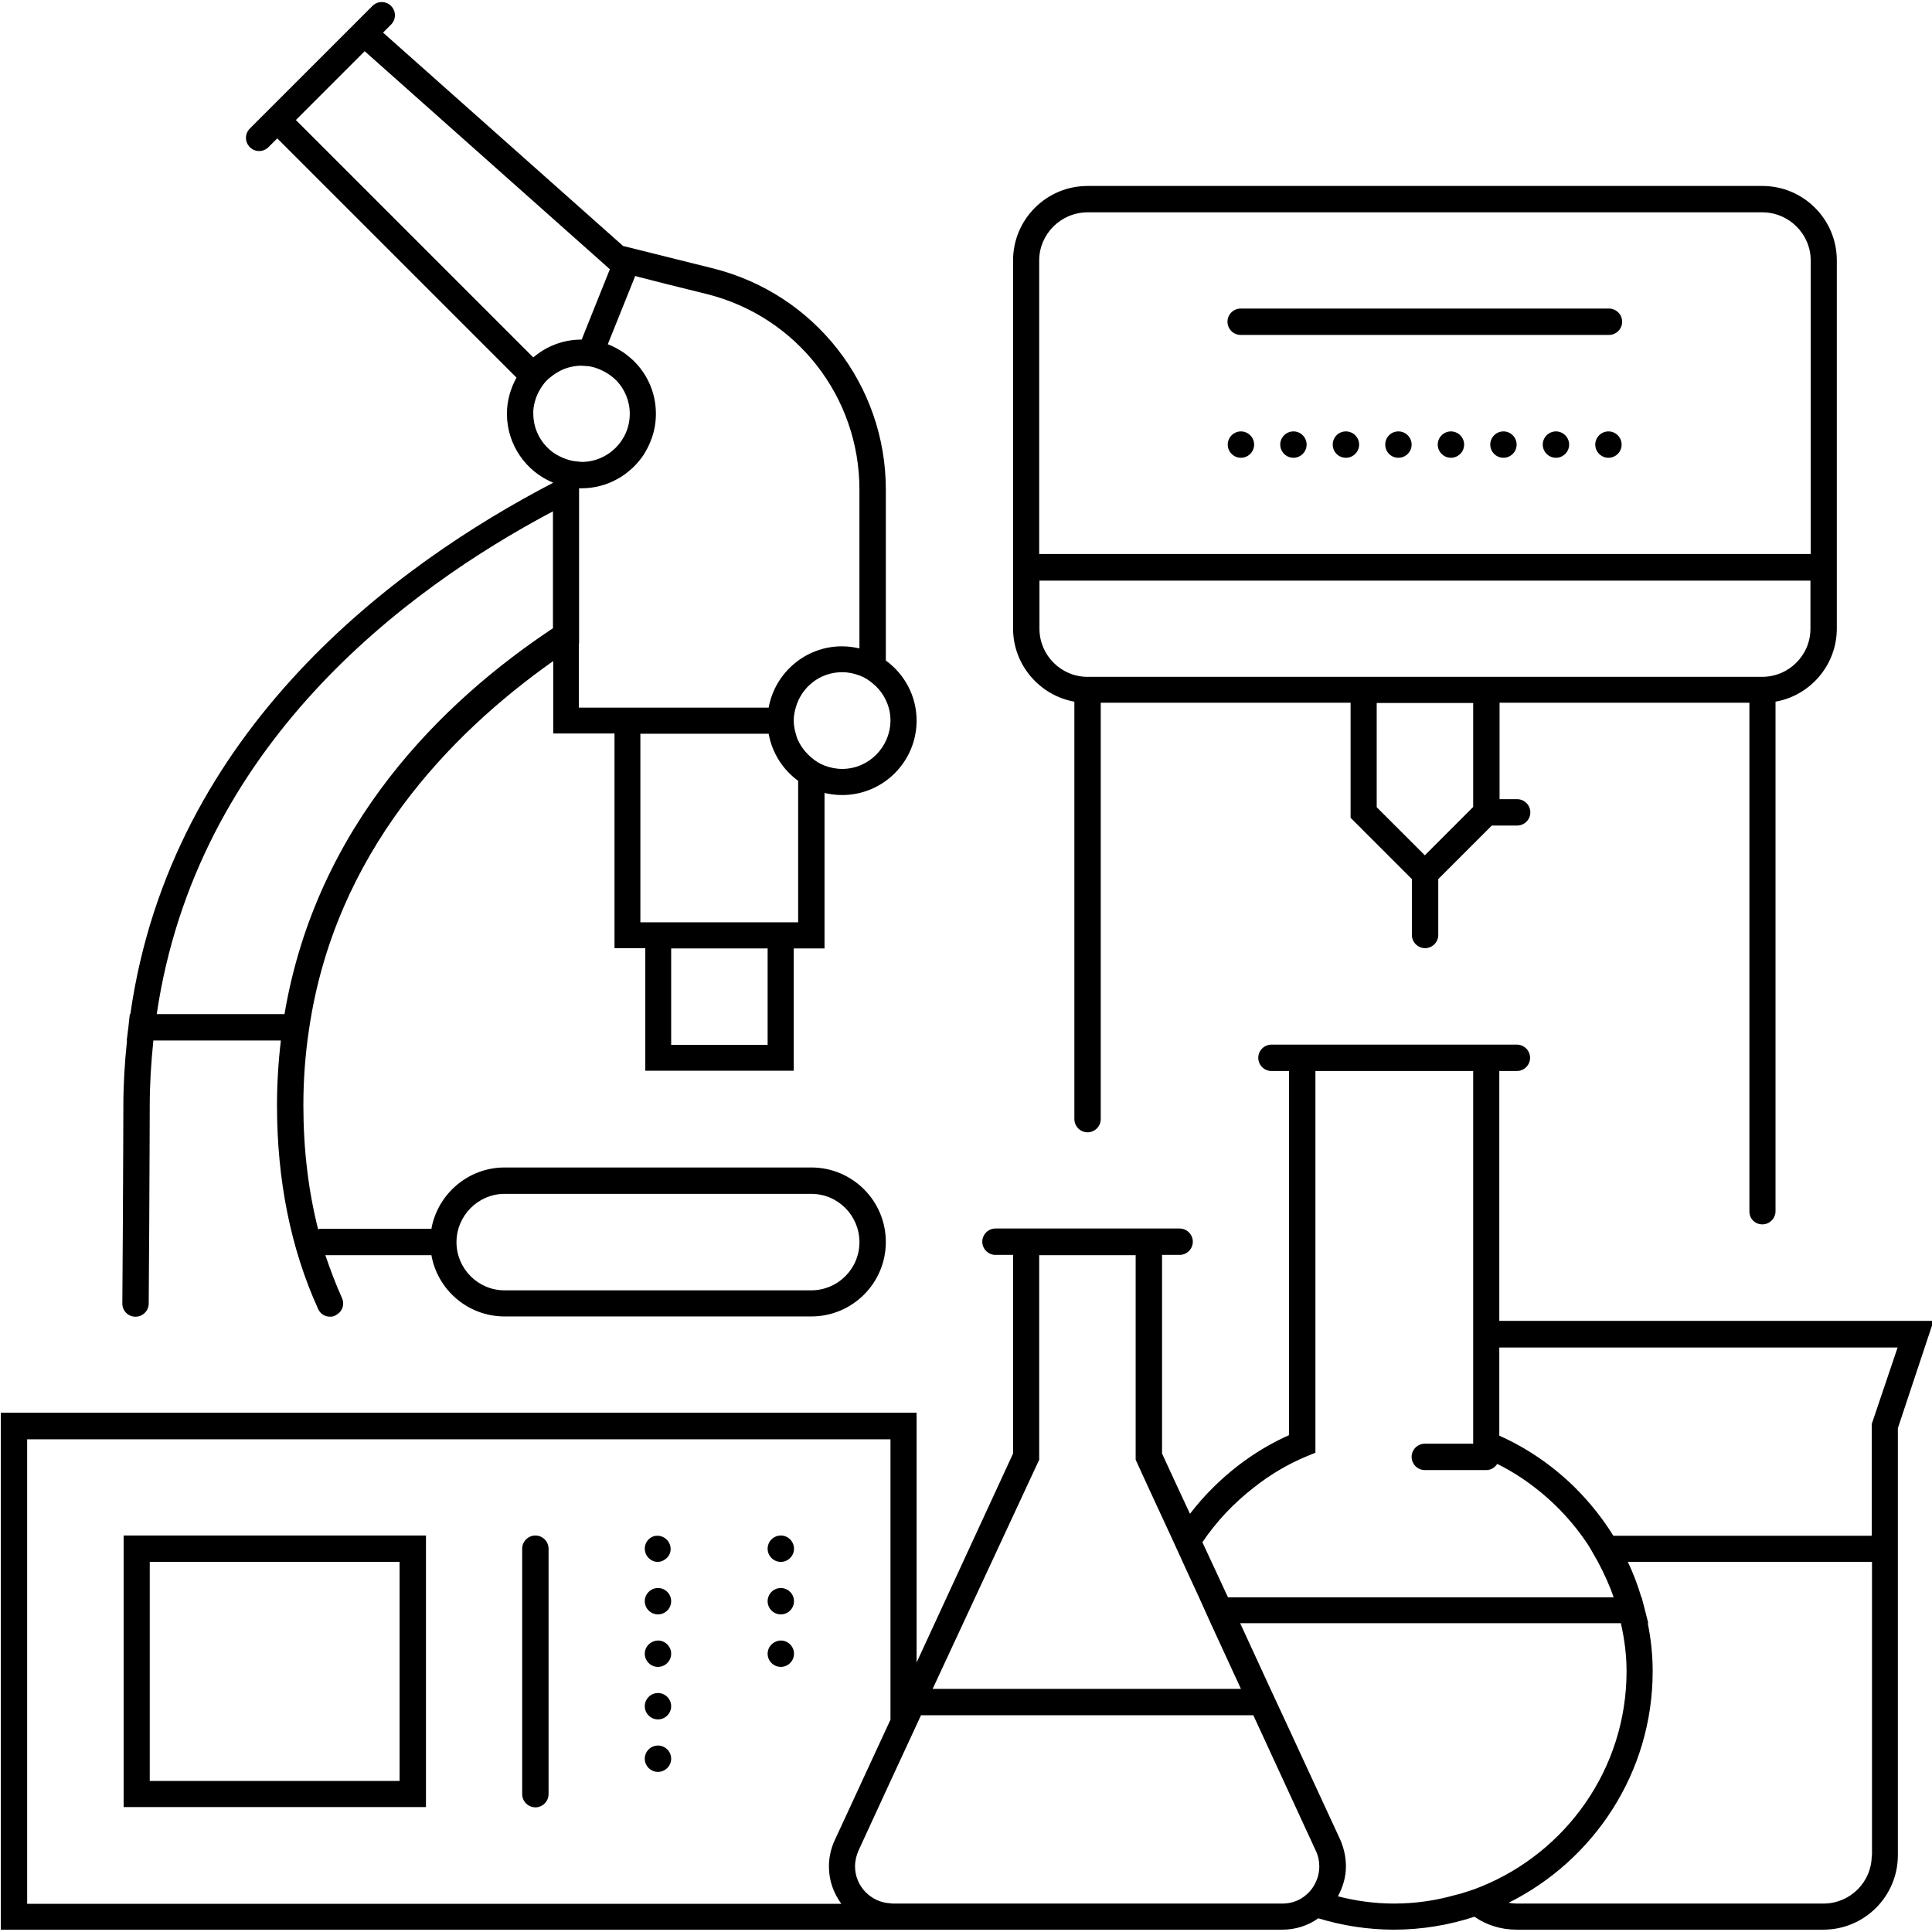 <svg xmlns="http://www.w3.org/2000/svg" xmlns:xlink="http://www.w3.org/1999/xlink" width="1080" zoomAndPan="magnify" viewBox="0 0 810 810" height="1080" preserveAspectRatio="xMidYMid meet" version="1.0"><path fill="#000000" d="M 332.781 449.023 L 332.781 397.625 L 345.688 397.625 L 345.688 332.457 C 348.074 333 350.457 333.324 353.059 333.324 C 370.301 333.324 384.289 319.336 384.289 302.098 C 384.289 291.797 379.191 282.578 371.387 276.941 L 371.387 205.266 C 371.387 161.348 341.676 123.289 299.059 112.555 L 261.219 103.121 L 160.59 13.664 L 163.953 10.301 C 166.121 8.133 166.121 4.664 163.953 2.492 C 161.781 0.324 158.312 0.324 156.145 2.492 L 104.746 53.891 C 102.578 56.059 102.578 59.531 104.746 61.699 C 105.832 62.781 107.242 63.324 108.652 63.324 C 110.059 63.324 111.469 62.781 112.555 61.699 L 116.242 58.012 L 216.543 158.312 C 214.047 162.867 212.531 167.965 212.531 173.492 C 212.531 186.508 220.555 197.676 231.832 202.336 L 231.832 202.445 C 166.555 236.387 71.676 305.566 54.652 425.168 L 54.434 425.168 L 53.891 430.047 L 53.133 436.23 L 53.242 436.23 C 52.266 445.664 51.723 454.664 51.723 463.445 C 51.723 471.254 51.613 489.902 51.508 513.652 L 51.289 546.508 C 51.289 549.543 53.676 552.035 56.82 552.035 C 59.855 552.035 62.348 549.543 62.348 546.508 L 62.566 513.652 C 62.676 489.902 62.781 471.254 62.781 463.445 C 62.781 454.664 63.324 445.77 64.301 436.23 L 117.758 436.23 C 116.676 445.336 116.133 454.445 116.133 463.445 C 116.133 494.781 121.879 523.52 133.375 548.781 C 134.242 550.844 136.301 552.035 138.363 552.035 C 139.121 552.035 139.879 551.926 140.637 551.492 C 140.637 551.492 140.637 551.492 140.746 551.387 C 143.457 550.086 144.652 546.941 143.348 544.121 C 140.746 538.375 138.469 532.301 136.41 526.23 L 180.867 526.23 C 183.469 540.867 196.266 551.926 211.555 551.926 L 340.156 551.926 C 357.398 551.926 371.387 537.941 371.387 520.699 C 371.387 503.457 357.398 489.469 340.156 489.469 L 211.555 489.469 C 196.266 489.469 183.469 500.637 180.867 515.168 L 134.457 515.168 C 134.023 515.168 133.699 515.277 133.375 515.387 C 129.254 499.121 127.191 481.77 127.191 463.336 C 127.191 452.82 127.953 442.086 129.578 431.457 C 140.422 357.613 188.348 307.953 231.941 277.156 L 231.941 307.52 L 257.637 307.52 L 257.637 397.52 L 270.543 397.52 L 270.543 448.914 L 332.781 448.914 Z M 119.277 425.168 L 65.711 425.168 C 82.301 312.832 169.375 247.445 231.832 214.375 L 231.832 263.387 C 185.637 294.074 132.723 345.688 119.277 425.168 Z M 152.891 21.469 L 255.688 112.879 L 243.867 142.375 C 243.867 142.375 243.758 142.375 243.758 142.375 C 236.059 142.375 229.012 145.191 223.59 149.855 L 124.047 50.312 Z M 224.781 166.664 C 225.434 164.82 226.41 163.191 227.492 161.566 C 228.578 160.047 229.879 158.746 231.398 157.664 C 233.676 155.93 236.277 154.52 239.203 153.867 C 240.613 153.543 242.133 153.324 243.652 153.324 C 244.191 153.324 244.734 153.434 245.277 153.434 C 245.82 153.434 246.254 153.543 246.797 153.543 C 248.203 153.758 249.508 154.086 250.809 154.625 C 251.781 154.953 252.652 155.492 253.625 155.93 C 255.363 156.902 256.988 158.098 258.398 159.508 C 261.867 163.086 264.035 168.074 264.035 173.492 C 264.035 184.664 254.926 193.664 243.867 193.664 C 243.543 193.664 243.219 193.555 242.891 193.555 C 240.941 193.445 239.098 193.121 237.363 192.469 C 235.41 191.82 233.566 190.844 231.832 189.652 C 226.844 185.965 223.59 180.109 223.59 173.387 C 223.48 171.109 224.023 168.832 224.781 166.664 Z M 242.781 269.781 L 242.781 204.723 C 243.109 204.723 243.434 204.723 243.758 204.723 C 254.711 204.723 264.254 199.086 269.891 190.625 C 271.301 188.348 272.492 185.965 273.363 183.363 C 274.445 180.219 274.988 176.965 274.988 173.492 C 274.988 166.012 272.387 159.18 267.941 153.758 C 266.746 152.348 265.445 150.941 263.926 149.746 C 262.41 148.445 260.781 147.254 258.941 146.277 C 257.637 145.52 256.23 144.867 254.82 144.324 L 264.363 120.578 L 266.312 115.699 L 267.398 116.023 L 278.891 118.953 L 296.348 123.289 C 334.086 132.723 360.324 166.445 360.324 205.266 L 360.324 271.844 C 357.941 271.301 355.555 270.977 352.953 270.977 C 337.664 270.977 324.867 282.145 322.266 296.676 L 242.676 296.676 L 242.676 269.781 Z M 353.059 322.375 C 350.457 322.375 347.965 321.832 345.688 320.965 C 343.625 320.203 341.781 319.012 340.156 317.602 C 337.879 315.652 335.926 313.266 334.625 310.445 C 334.191 309.578 333.867 308.602 333.652 307.625 C 333.109 305.891 332.781 304.047 332.781 302.098 C 332.781 300.145 333.109 298.41 333.652 296.566 C 336.035 288.109 343.734 281.82 353.059 281.82 C 355.664 281.82 358.156 282.363 360.434 283.23 C 362.492 283.988 364.336 285.18 365.965 286.59 C 368.348 288.543 370.191 290.93 371.492 293.746 C 372.688 296.348 373.336 299.059 373.336 302.098 C 373.23 313.266 364.23 322.375 353.059 322.375 Z M 268.48 307.625 L 322.266 307.625 C 323.676 315.652 328.23 322.699 334.625 327.363 L 334.625 386.676 L 268.48 386.676 Z M 281.387 397.625 L 321.832 397.625 L 321.832 438.074 L 281.387 438.074 Z M 340.156 500.531 C 351.324 500.531 360.324 509.637 360.324 520.809 C 360.324 531.977 351.219 540.977 340.156 540.977 L 211.555 540.977 C 200.387 540.977 191.387 531.867 191.387 520.809 C 191.387 509.637 200.492 500.531 211.555 500.531 Z M 340.156 500.531 " fill-opacity="1" fill-rule="nonzero"/><path fill="#000000" d="M 738.867 513.324 C 741.902 513.324 744.398 510.832 744.398 507.797 L 744.398 294.18 C 759.035 291.578 770.098 278.781 770.098 263.492 L 770.098 109.191 C 770.098 91.953 756.109 77.965 738.867 77.965 L 455.965 77.965 C 438.723 77.965 424.734 91.953 424.734 109.191 L 424.734 263.492 C 424.734 278.781 435.902 291.578 450.434 294.18 L 450.434 469.191 C 450.434 472.23 452.926 474.723 455.965 474.723 C 459 474.723 461.492 472.23 461.492 469.191 L 461.492 294.613 L 566.242 294.613 L 566.242 342.867 L 591.941 368.566 L 591.941 391.988 C 591.941 395.023 594.434 397.52 597.469 397.52 C 600.508 397.52 603 395.023 603 391.988 L 603 368.566 L 625.445 346.121 L 636.074 346.121 C 639.109 346.121 641.602 343.625 641.602 340.59 C 641.602 337.555 639.109 335.059 636.074 335.059 L 628.699 335.059 L 628.699 294.613 L 733.445 294.613 L 733.445 507.688 C 733.336 510.941 735.832 513.324 738.867 513.324 Z M 617.531 338.422 L 597.363 358.59 L 577.191 338.422 L 577.191 294.723 L 617.637 294.723 L 617.637 338.422 Z M 566.133 283.77 L 455.965 283.77 C 444.797 283.77 435.797 274.664 435.797 263.602 L 435.797 243.434 L 759.035 243.434 L 759.035 263.602 C 759.035 274.77 749.926 283.77 738.758 283.77 Z M 455.965 89.023 L 738.867 89.023 C 750.035 89.023 759.145 98.133 759.145 109.191 L 759.145 232.266 L 435.688 232.266 L 435.688 109.191 C 435.688 98.133 444.797 89.023 455.965 89.023 Z M 455.965 89.023 " fill-opacity="1" fill-rule="nonzero"/><path fill="#000000" d="M 624.797 186.398 C 624.797 189.434 627.289 191.926 630.324 191.926 C 633.363 191.926 635.855 189.434 635.855 186.398 C 635.855 183.363 633.363 180.867 630.324 180.867 C 627.289 180.867 624.797 183.363 624.797 186.398 Z M 624.797 186.398 " fill-opacity="1" fill-rule="nonzero"/><path fill="#000000" d="M 668.82 186.398 C 668.82 189.434 671.312 191.926 674.348 191.926 C 677.387 191.926 679.879 189.434 679.879 186.398 C 679.879 183.363 677.387 180.867 674.348 180.867 C 671.312 180.867 668.82 183.363 668.82 186.398 Z M 668.82 186.398 " fill-opacity="1" fill-rule="nonzero"/><path fill="#000000" d="M 602.781 186.398 C 602.781 189.434 605.277 191.926 608.312 191.926 C 611.348 191.926 613.844 189.434 613.844 186.398 C 613.844 183.363 611.348 180.867 608.312 180.867 C 605.277 180.867 602.781 183.363 602.781 186.398 Z M 602.781 186.398 " fill-opacity="1" fill-rule="nonzero"/><path fill="#000000" d="M 514.734 186.398 C 514.734 189.434 517.23 191.926 520.266 191.926 C 523.301 191.926 525.797 189.434 525.797 186.398 C 525.797 183.363 523.301 180.867 520.266 180.867 C 517.23 180.867 514.734 183.363 514.734 186.398 Z M 514.734 186.398 " fill-opacity="1" fill-rule="nonzero"/><path fill="#000000" d="M 536.746 186.398 C 536.746 189.434 539.242 191.926 542.277 191.926 C 545.312 191.926 547.809 189.434 547.809 186.398 C 547.809 183.363 545.312 180.867 542.277 180.867 C 539.242 180.867 536.746 183.363 536.746 186.398 Z M 536.746 186.398 " fill-opacity="1" fill-rule="nonzero"/><path fill="#000000" d="M 580.77 186.398 C 580.77 189.434 583.156 191.926 586.301 191.926 C 589.336 191.926 591.832 189.434 591.832 186.398 C 591.832 183.363 589.336 180.867 586.301 180.867 C 583.156 180.867 580.77 183.363 580.77 186.398 Z M 580.77 186.398 " fill-opacity="1" fill-rule="nonzero"/><path fill="#000000" d="M 558.758 186.398 C 558.758 189.434 561.145 191.926 564.289 191.926 C 567.324 191.926 569.82 189.434 569.82 186.398 C 569.82 183.363 567.324 180.867 564.289 180.867 C 561.145 180.867 558.758 183.363 558.758 186.398 Z M 558.758 186.398 " fill-opacity="1" fill-rule="nonzero"/><path fill="#000000" d="M 646.809 186.398 C 646.809 189.434 649.301 191.926 652.336 191.926 C 655.375 191.926 657.867 189.434 657.867 186.398 C 657.867 183.363 655.375 180.867 652.336 180.867 C 649.301 180.867 646.809 183.363 646.809 186.398 Z M 646.809 186.398 " fill-opacity="1" fill-rule="nonzero"/><path fill="#000000" d="M 674.566 140.422 C 677.602 140.422 680.098 137.93 680.098 134.891 C 680.098 131.855 677.602 129.363 674.566 129.363 L 520.156 129.363 C 517.121 129.363 514.625 131.855 514.625 134.891 C 514.625 137.93 517.121 140.422 520.156 140.422 Z M 674.566 140.422 " fill-opacity="1" fill-rule="nonzero"/><path fill="#000000" d="M 51.832 643.77 L 51.832 757.625 L 178.59 757.625 L 178.59 643.77 Z M 62.781 705.688 L 62.781 654.832 L 167.531 654.832 L 167.531 746.676 L 62.781 746.676 Z M 62.781 705.688 " fill-opacity="1" fill-rule="nonzero"/><path fill="#000000" d="M 321.832 693.324 C 321.832 696.363 324.324 698.855 327.363 698.855 C 330.398 698.855 332.891 696.363 332.891 693.324 C 332.891 690.289 330.398 687.797 327.363 687.797 C 324.324 687.902 321.832 690.289 321.832 693.324 Z M 321.832 693.324 " fill-opacity="1" fill-rule="nonzero"/><path fill="#000000" d="M 321.832 649.301 C 321.832 652.336 324.324 654.832 327.363 654.832 C 330.398 654.832 332.891 652.336 332.891 649.301 C 332.891 646.266 330.398 643.77 327.363 643.77 C 324.324 643.77 321.832 646.266 321.832 649.301 Z M 321.832 649.301 " fill-opacity="1" fill-rule="nonzero"/><path fill="#000000" d="M 321.832 671.312 C 321.832 674.348 324.324 676.844 327.363 676.844 C 330.398 676.844 332.891 674.348 332.891 671.312 C 332.891 668.277 330.398 665.781 327.363 665.781 C 324.324 665.781 321.832 668.277 321.832 671.312 Z M 321.832 671.312 " fill-opacity="1" fill-rule="nonzero"/><path fill="#000000" d="M 270.324 671.312 C 270.324 674.348 272.82 676.844 275.855 676.844 C 278.891 676.844 281.387 674.348 281.387 671.312 C 281.387 668.277 278.891 665.781 275.855 665.781 C 272.82 665.781 270.324 668.277 270.324 671.312 Z M 270.324 671.312 " fill-opacity="1" fill-rule="nonzero"/><path fill="#000000" d="M 270.324 649.301 C 270.324 650.059 270.543 650.82 270.758 651.469 C 271.625 653.422 273.578 654.832 275.746 654.832 C 276.941 654.832 278.023 654.398 278.891 653.746 C 280.301 652.77 281.168 651.254 281.168 649.41 C 281.168 646.375 278.676 643.879 275.637 643.879 C 272.82 643.77 270.324 646.266 270.324 649.301 Z M 270.324 649.301 " fill-opacity="1" fill-rule="nonzero"/><path fill="#000000" d="M 270.324 693.324 C 270.324 696.363 272.82 698.855 275.855 698.855 C 278.891 698.855 281.387 696.363 281.387 693.324 C 281.387 690.289 278.891 687.797 275.855 687.797 C 272.82 687.902 270.324 690.289 270.324 693.324 Z M 270.324 693.324 " fill-opacity="1" fill-rule="nonzero"/><path fill="#000000" d="M 270.324 715.336 C 270.324 718.375 272.82 720.867 275.855 720.867 C 278.891 720.867 281.387 718.375 281.387 715.336 C 281.387 712.301 278.891 709.809 275.855 709.809 C 272.82 709.809 270.324 712.301 270.324 715.336 Z M 270.324 715.336 " fill-opacity="1" fill-rule="nonzero"/><path fill="#000000" d="M 270.324 737.348 C 270.324 740.387 272.82 742.879 275.855 742.879 C 278.891 742.879 281.387 740.387 281.387 737.348 C 281.387 734.312 278.891 731.82 275.855 731.82 C 272.82 731.82 270.324 734.312 270.324 737.348 Z M 270.324 737.348 " fill-opacity="1" fill-rule="nonzero"/><path fill="#000000" d="M 218.926 649.301 L 218.926 752.203 C 218.926 755.242 221.422 757.734 224.457 757.734 C 227.492 757.734 229.988 755.242 229.988 752.203 L 229.988 649.301 C 229.988 646.266 227.492 643.77 224.457 643.77 C 221.422 643.77 218.926 646.266 218.926 649.301 Z M 218.926 649.301 " fill-opacity="1" fill-rule="nonzero"/><path fill="#000000" d="M 628.59 553.77 L 628.59 449.023 L 635.965 449.023 C 639 449.023 641.492 446.531 641.492 443.492 C 641.492 440.457 639 437.965 635.965 437.965 L 533.059 437.965 C 530.023 437.965 527.531 440.457 527.531 443.492 C 527.531 446.531 530.023 449.023 533.059 449.023 L 540.434 449.023 L 540.434 601.699 C 528.508 607.012 517.879 614.492 508.77 623.492 C 505.191 626.965 501.941 630.758 498.902 634.664 L 493.699 623.492 L 487.191 609.398 L 487.191 526.121 L 494.566 526.121 C 497.602 526.121 500.098 523.625 500.098 520.59 C 500.098 517.555 497.602 515.059 494.566 515.059 L 417.363 515.059 C 414.324 515.059 411.832 517.555 411.832 520.59 C 411.832 523.625 414.324 526.121 417.363 526.121 L 424.734 526.121 L 424.734 609.398 L 384.289 697.012 L 384.289 592.266 L 0.324 592.266 L 0.324 809.023 L 537.613 809.023 C 543.254 809.023 548.457 807.289 552.688 804.254 C 562.664 807.289 573.398 809.023 584.348 809.023 C 596.168 809.023 607.555 807.074 618.18 803.602 C 623.168 807.074 629.242 809.023 635.855 809.023 L 764.457 809.023 C 781.699 809.023 795.688 795.035 795.688 777.797 L 795.688 598.77 L 810.652 553.77 Z M 784.734 597.035 L 784.734 643.879 L 676.41 643.879 C 671.855 636.508 666.434 629.781 660.363 623.711 C 651.254 614.711 640.52 607.23 628.59 601.914 L 628.59 564.941 L 795.578 564.941 Z M 784.734 777.902 C 784.734 789.074 775.625 798.074 764.566 798.074 L 635.965 798.074 C 634.77 798.074 633.688 797.965 632.492 797.746 C 668.168 779.965 692.891 743.203 692.891 700.699 C 692.891 694.191 692.242 687.469 690.832 680.531 L 691.047 680.531 L 689.312 673.699 L 688.23 669.578 L 688.121 669.578 C 686.602 664.48 684.758 659.602 682.48 654.832 L 784.844 654.832 L 784.844 777.902 Z M 584.457 798.074 C 576.324 798.074 568.52 796.988 560.926 795.035 C 562.988 791.242 564.289 787.012 564.289 782.457 C 564.289 778.664 563.422 774.758 561.902 771.289 L 537.723 719.023 L 532.625 708.074 L 519.941 680.531 L 679.555 680.531 C 681.18 687.688 681.941 694.301 681.941 700.699 C 681.941 741.578 656.566 776.602 620.781 791.023 C 618.941 791.781 617.203 792.434 615.363 792.977 C 613.52 793.625 611.676 794.168 609.723 794.602 C 601.59 796.879 593.242 798.074 584.457 798.074 Z M 537.723 798.074 L 374.098 798.074 C 373.77 798.074 373.555 797.965 373.23 797.965 C 365.098 797.531 358.48 790.809 358.48 782.457 C 358.48 780.18 359.023 778.012 359.891 775.953 L 373.121 747.219 L 378.652 735.289 L 384.18 723.363 L 386.133 719.133 L 525.469 719.133 L 551.711 776.059 C 552.688 778.121 553.121 780.289 553.121 782.566 C 553.121 786.035 551.926 789.18 550.086 791.781 C 548.781 793.52 547.266 794.926 545.422 796.012 C 543.254 797.312 540.543 798.074 537.723 798.074 Z M 11.387 798.074 L 11.387 603.434 L 373.336 603.434 L 373.336 720.977 L 350.023 771.398 C 348.398 774.867 347.531 778.664 347.531 782.566 C 347.531 788.422 349.48 793.734 352.734 798.18 L 11.387 798.18 Z M 435.688 612 L 435.688 526.23 L 476.133 526.23 L 476.133 612 L 481.445 623.602 L 491.531 645.398 L 494.348 651.578 L 497.277 657.977 L 502.59 669.469 L 505.086 675 L 507.578 680.531 L 520.266 708.074 L 391.012 708.074 Z M 548.023 610.48 L 551.492 609.074 L 551.492 449.023 L 617.637 449.023 L 617.637 605.277 L 597.363 605.277 C 594.324 605.277 591.832 607.77 591.832 610.809 C 591.832 613.844 594.324 616.336 597.363 616.336 L 623.168 616.336 C 625.121 616.336 626.746 615.254 627.723 613.734 C 633.363 616.555 638.676 619.914 643.555 623.711 C 651.035 629.457 657.652 636.289 663.18 643.879 C 664.48 645.723 665.781 647.457 666.867 649.41 C 667.953 651.254 668.926 653.098 670.012 654.941 C 672.508 659.711 674.781 664.48 676.52 669.688 L 514.844 669.688 L 504.109 646.59 C 509.965 637.914 517.23 630.219 525.469 623.82 C 532.41 618.289 539.891 613.844 548.023 610.48 Z M 548.023 610.48 " fill-opacity="1" fill-rule="nonzero"/></svg>